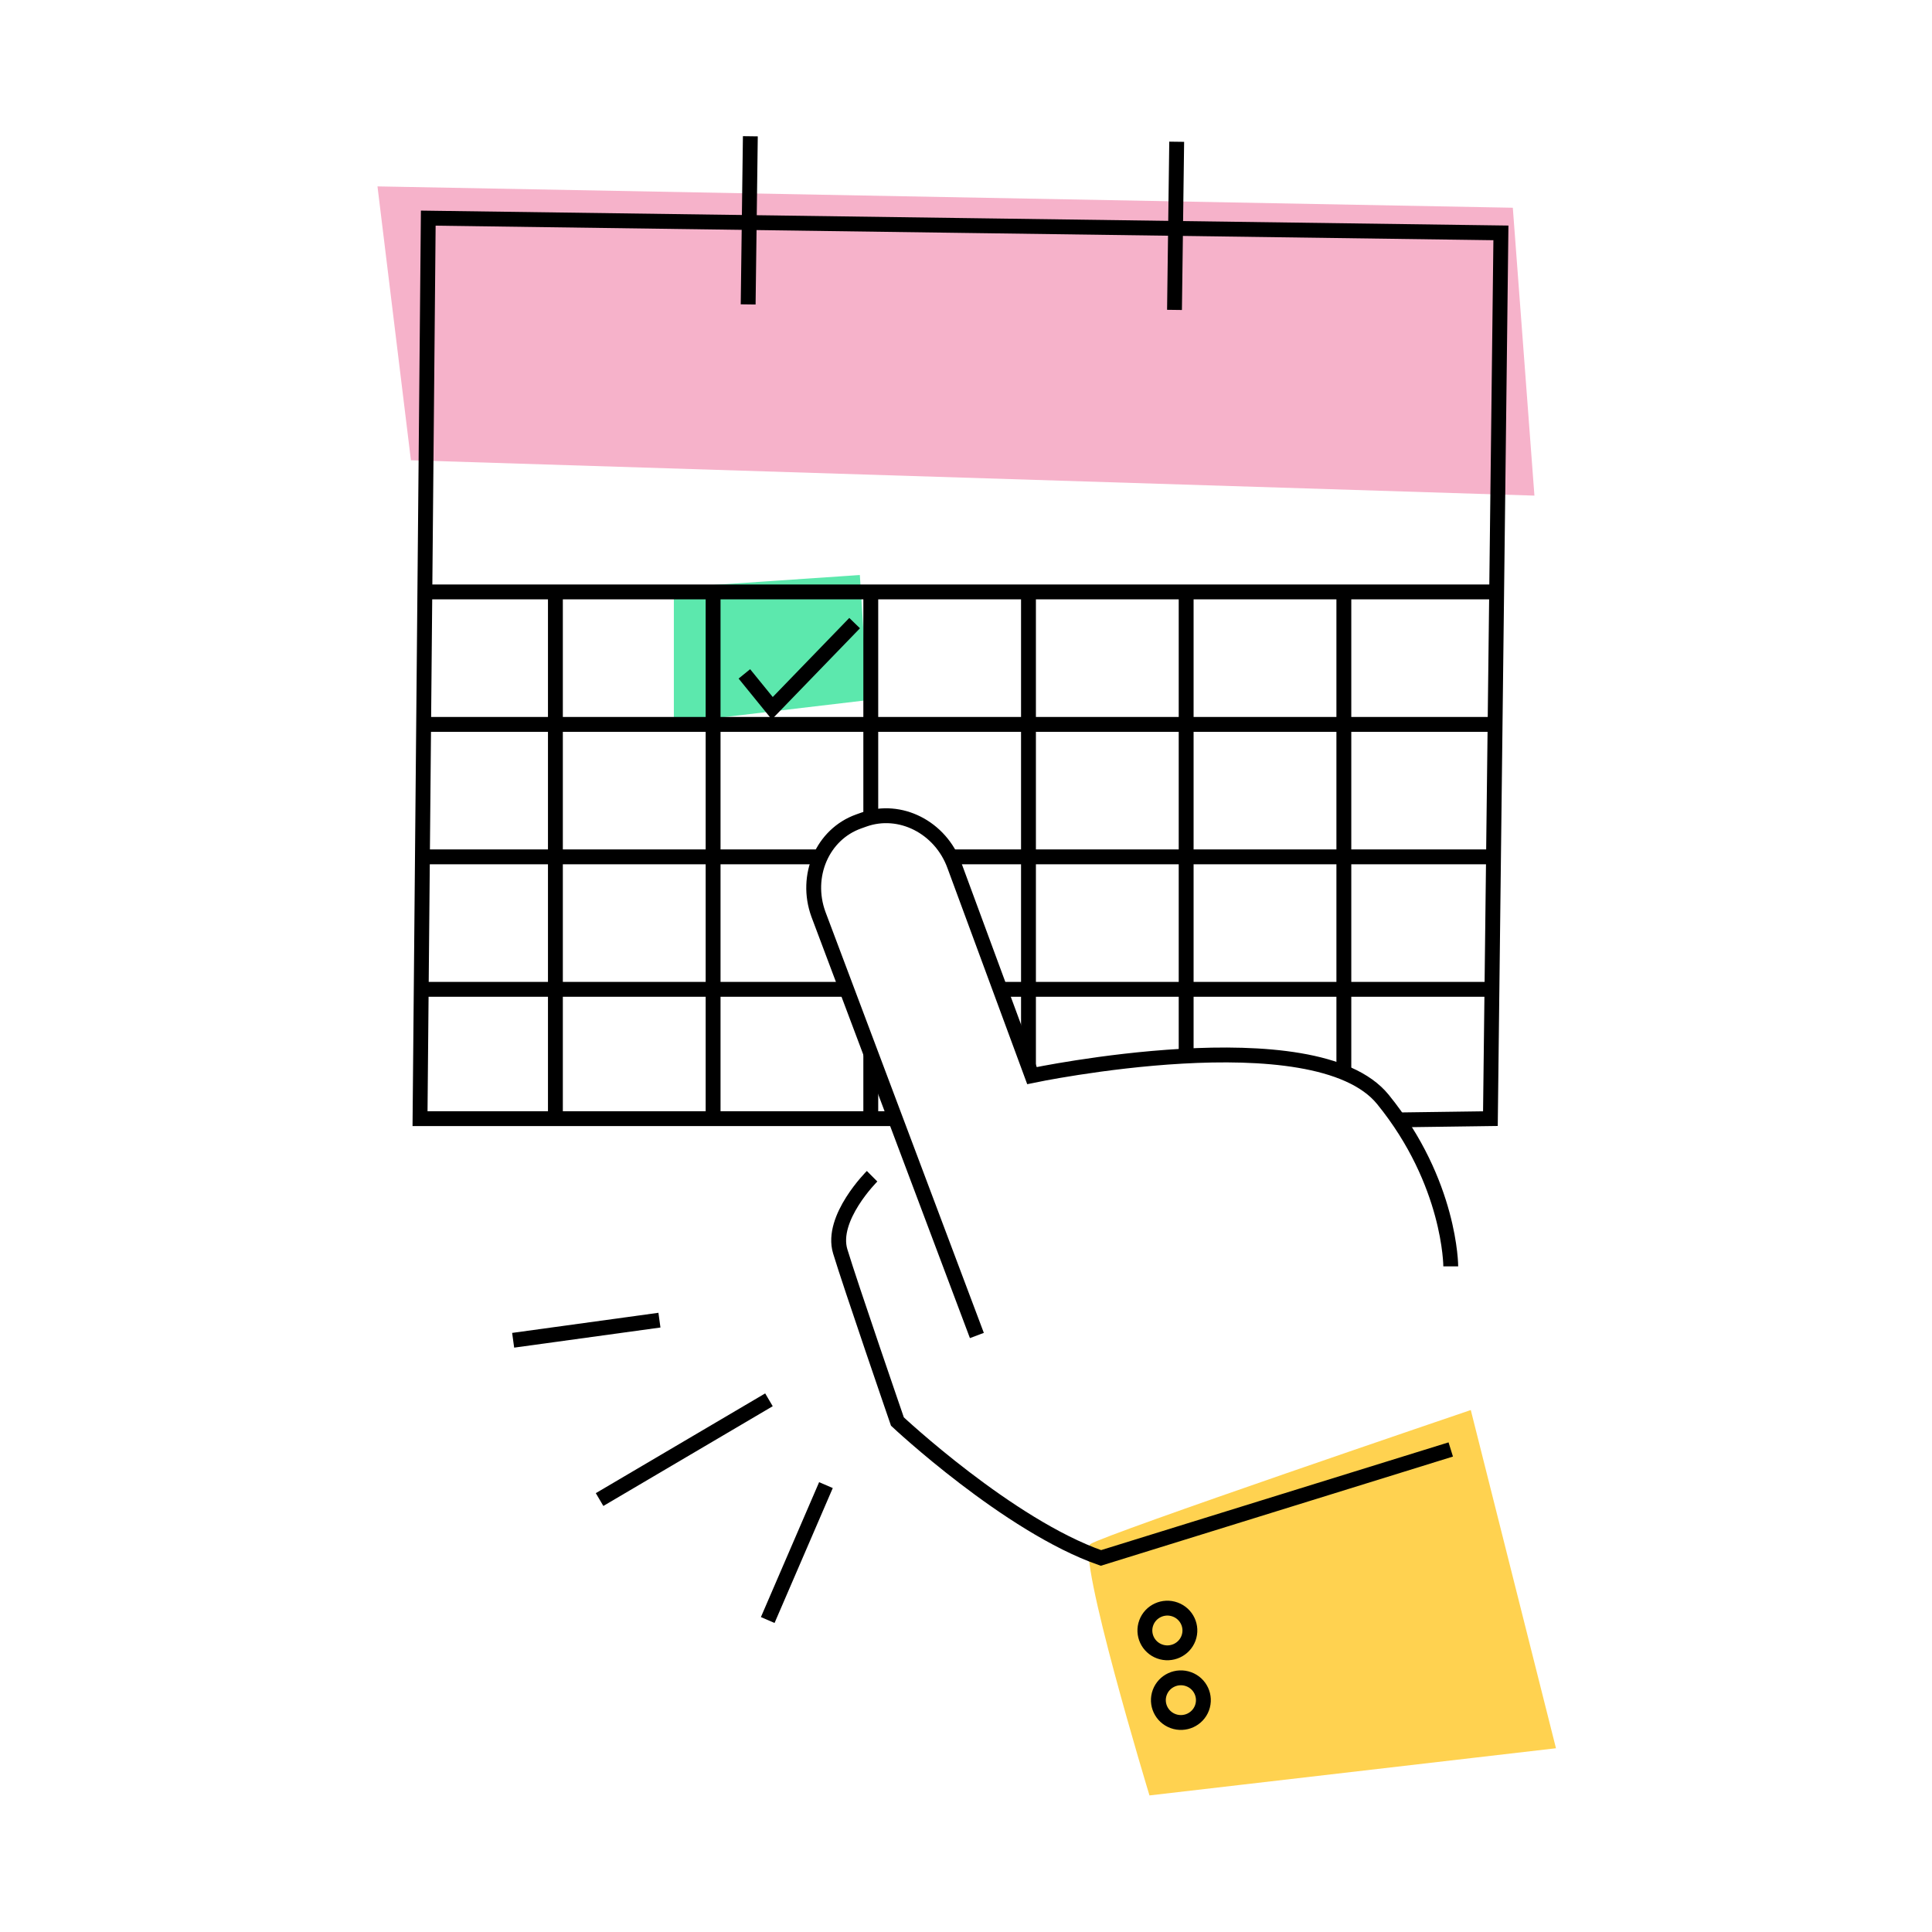 <?xml version="1.0" encoding="utf-8"?>
<svg width="130" height="130" viewBox="0 0 130 130" fill="none" xmlns="http://www.w3.org/2000/svg">
<rect x="0" y="0" width="130" height="130" fill="#808080" stroke="none"/>
<g clip-path="url(#clip0_1_355)">
<rect width="130" height="130" fill="white"/>
<path fill-rule="evenodd" clip-rule="evenodd" d="M27.65 30.969L103.248 33.349L101.794 13.978L25.4 12.542L27.65 30.969Z" fill="#F6B2CA"/>
<path fill-rule="evenodd" clip-rule="evenodd" d="M45.342 39.541V48.652L58.401 47.108L57.856 38.691L45.342 39.541Z" fill="#5CE8AD"/>
<path d="M49.989 9.162L49.842 20.477L50.842 20.49L50.989 9.175L49.989 9.162ZM78.677 9.531L78.53 20.846L79.529 20.859L79.677 9.544L78.677 9.531Z" fill="black"/>
<path d="M28.574 39.829H100.752" stroke="black"/>
<path d="M28.465 48.743H100.559" stroke="black"/>
<path d="M63.846 57.656H100.559" stroke="black"/>
<path d="M28.465 57.656H55.203" stroke="black"/>
<path d="M67.179 66.57H100.373" stroke="black"/>
<path d="M28.745 66.57H56.969" stroke="black"/>
<path d="M79.814 39.829V71.071" stroke="black"/>
<path d="M90.425 39.829V72.168" stroke="black"/>
<path d="M69.204 39.829V71.738" stroke="black"/>
<path d="M58.593 39.829V54.906" stroke="black"/>
<path d="M58.593 70.886V75.271" stroke="black"/>
<path d="M47.983 39.829V75.271" stroke="black"/>
<path d="M37.372 39.829V75.271" stroke="black"/>
<path d="M50.087 45.344L51.964 47.654L57.506 41.927" stroke="black"/>
<path d="M94.085 75.356L100.286 75.271L100.993 15.67L28.817 14.678L28.263 75.271H60.243" stroke="black"/>
<path fill-rule="evenodd" clip-rule="evenodd" d="M104.698 117.636L98.966 94.878C98.966 94.878 74.353 103.237 73.377 103.894C72.402 104.551 77.346 120.81 77.346 120.81L104.698 117.636Z" fill="#FFD250"/>
<path fill-rule="evenodd" clip-rule="evenodd" d="M78.027 111.122C77.242 110.835 76.841 109.97 77.13 109.192C77.419 108.413 78.29 108.014 79.074 108.301C79.859 108.588 80.261 109.452 79.972 110.231C79.682 111.01 78.812 111.409 78.027 111.122Z" stroke="black"/>
<path fill-rule="evenodd" clip-rule="evenodd" d="M78.936 115.81C78.151 115.523 77.749 114.659 78.038 113.88C78.328 113.101 79.198 112.703 79.983 112.99C80.768 113.277 81.169 114.141 80.88 114.92C80.591 115.699 79.72 116.097 78.936 115.81Z" stroke="black"/>
<path d="M65.732 89.862L55.068 61.515C54.133 58.937 55.343 56.143 57.773 55.275L58.131 55.147C60.56 54.279 63.287 55.665 64.223 58.243L69.439 72.375C69.439 72.375 88.49 68.362 93.054 73.979C97.618 79.595 97.618 85.212 97.618 85.212" stroke="black"/>
<path d="M58.681 79.146C58.681 79.146 55.858 81.954 56.537 84.201C57.216 86.447 60.385 95.652 60.385 95.652C60.385 95.652 67.854 102.658 74.079 104.831L97.618 97.531" stroke="black"/>
<path d="M44.372 88.83L34.529 90.184" stroke="black"/>
<path d="M51.741 94.19L40.344 100.902" stroke="black"/>
<path d="M55.576 99.93L51.659 109.008" stroke="black"/>
</g>
<defs>
<clipPath id="clip0_1_355">
<rect width="130" height="130" fill="white"/>
</clipPath>
</defs>
</svg>
